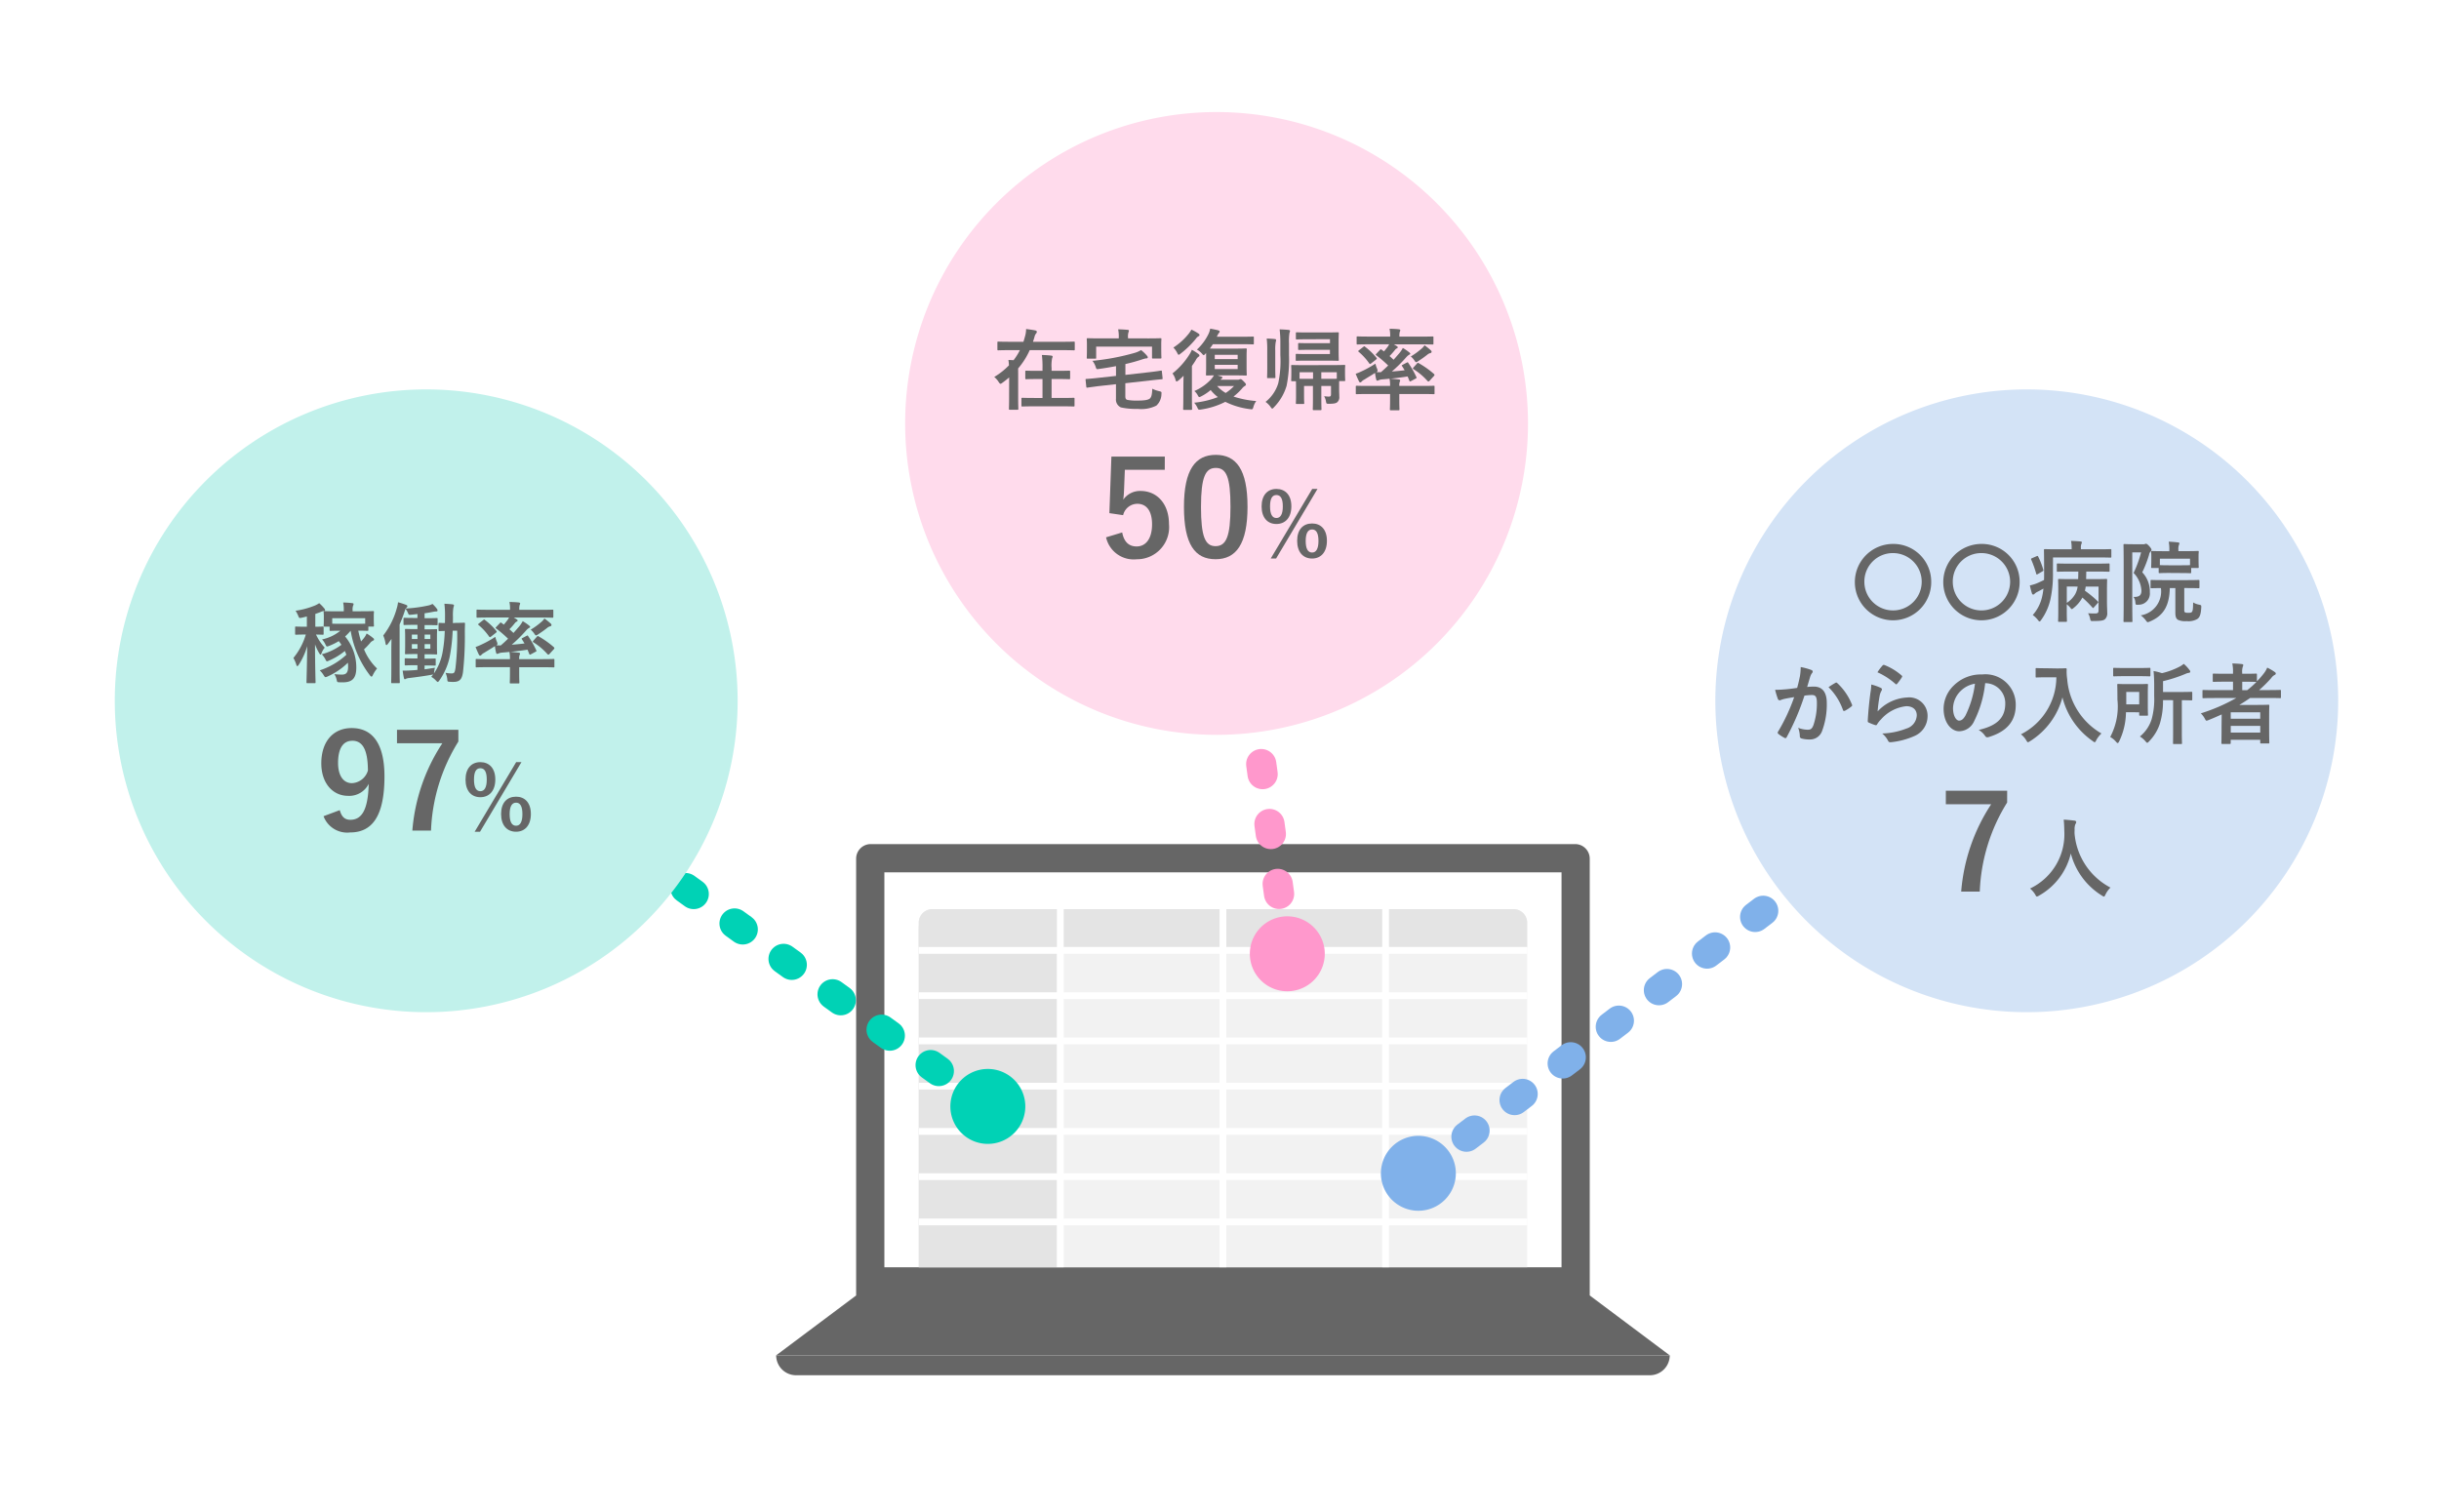 <svg xmlns="http://www.w3.org/2000/svg" xmlns:xlink="http://www.w3.org/1999/xlink" width="242" height="150" viewBox="0 0 242 150">
  <defs>
    <clipPath id="clip-path">
      <rect id="長方形_3926" data-name="長方形 3926" width="242" height="150" transform="translate(-0.357)" fill="none"/>
    </clipPath>
  </defs>
  <g id="グループ_2332" data-name="グループ 2332" transform="translate(0.357)">
    <rect id="長方形_3915" data-name="長方形 3915" width="242" height="150" transform="translate(-0.357)" fill="#fff"/>
    <g id="グループ_2331" data-name="グループ 2331" transform="translate(0)">
      <g id="グループ_2330" data-name="グループ 2330" clip-path="url(#clip-path)">
        <path id="パス_5573" data-name="パス 5573" d="M198.659,169.373H125.87V126.025a1.445,1.445,0,0,1,1.446-1.445h69.9a1.445,1.445,0,0,1,1.446,1.445Z" transform="translate(-41.278 -40.818)" fill="#fff"/>
        <path id="パス_5574" data-name="パス 5574" d="M195.858,166.574H128.669V127.38h67.189Zm1.355-41.994h-69.9a1.445,1.445,0,0,0-1.445,1.446v43.347h72.788V126.026a1.445,1.445,0,0,0-1.445-1.446" transform="translate(-41.278 -40.818)" fill="#666"/>
        <path id="パス_5575" data-name="パス 5575" d="M194.791,191.2H122l-7.936,5.941h88.662Z" transform="translate(-37.411 -62.647)" fill="#666"/>
        <path id="パス_5576" data-name="パス 5576" d="M200.754,202.011H116.039a1.973,1.973,0,0,1-1.973-1.973h88.662a1.973,1.973,0,0,1-1.973,1.973" transform="translate(-37.411 -65.542)" fill="#666"/>
        <path id="パス_5577" data-name="パス 5577" d="M195.475,135.553v34.166H135.1V135.553a1.374,1.374,0,0,1,1.374-1.374H194.1a1.374,1.374,0,0,1,1.374,1.374" transform="translate(-44.304 -43.964)" fill="#f2f2f2"/>
        <path id="パス_5578" data-name="パス 5578" d="M194.131,134.179H136.45a1.345,1.345,0,0,0-1.345,1.345v2.415h60.37v-2.415a1.344,1.344,0,0,0-1.345-1.345" transform="translate(-44.304 -43.964)" fill="#e4e4e4"/>
        <path id="パス_5579" data-name="パス 5579" d="M146.847,134.179h-9.771a1.97,1.97,0,0,0-1.971,1.971v33.569h13.713V136.15a1.97,1.97,0,0,0-1.971-1.971" transform="translate(-44.304 -43.964)" fill="#e4e4e4"/>
        <rect id="長方形_3916" data-name="長方形 3916" width="0.672" height="35.54" transform="translate(104.513 90.215)" fill="#fff"/>
        <rect id="長方形_3917" data-name="長方形 3917" width="60.37" height="0.672" transform="translate(90.801 93.975)" fill="#fff"/>
        <rect id="長方形_3918" data-name="長方形 3918" width="60.37" height="0.672" transform="translate(90.801 98.466)" fill="#fff"/>
        <rect id="長方形_3919" data-name="長方形 3919" width="60.37" height="0.672" transform="translate(90.801 102.957)" fill="#fff"/>
        <rect id="長方形_3920" data-name="長方形 3920" width="60.37" height="0.672" transform="translate(90.801 107.447)" fill="#fff"/>
        <rect id="長方形_3921" data-name="長方形 3921" width="60.37" height="0.672" transform="translate(90.801 111.938)" fill="#fff"/>
        <rect id="長方形_3922" data-name="長方形 3922" width="60.37" height="0.672" transform="translate(90.801 116.429)" fill="#fff"/>
        <rect id="長方形_3923" data-name="長方形 3923" width="60.37" height="0.672" transform="translate(90.801 120.92)" fill="#fff"/>
        <rect id="長方形_3924" data-name="長方形 3924" width="0.672" height="35.54" transform="translate(120.65 90.215)" fill="#fff"/>
        <rect id="長方形_3925" data-name="長方形 3925" width="0.672" height="35.54" transform="translate(136.786 90.215)" fill="#fff"/>
        <path id="パス_5580" data-name="パス 5580" d="M139.773,161.485a3.718,3.718,0,1,1,3.718,3.718,3.718,3.718,0,0,1-3.718-3.718" transform="translate(-45.834 -51.692)" fill="#00d2b5"/>
        <path id="パス_5581" data-name="パス 5581" d="M183.965,138.959a3.718,3.718,0,1,1,3.718,3.718,3.718,3.718,0,0,1-3.718-3.718" transform="translate(-60.313 -44.311)" fill="#ff98cc"/>
        <path id="パス_5582" data-name="パス 5582" d="M203.308,171.355a3.718,3.718,0,1,1,3.718,3.718,3.718,3.718,0,0,1-3.718-3.718" transform="translate(-66.651 -54.926)" fill="#80b1ea"/>
        <line id="線_664" data-name="線 664" x1="7.106" y1="51.752" transform="translate(120.263 42.896)" fill="none" stroke="#ff98cc" stroke-linecap="round" stroke-linejoin="round" stroke-width="3" stroke-dasharray="1 5"/>
        <line id="線_665" data-name="線 665" y1="46.601" x2="61.213" transform="translate(140.375 69.828)" fill="none" stroke="#80b1ea" stroke-linecap="round" stroke-linejoin="round" stroke-width="3" stroke-dasharray="1 5"/>
        <line id="線_666" data-name="線 666" x1="55.727" y1="40.251" transform="translate(41.93 69.542)" fill="none" stroke="#00d2b5" stroke-linecap="round" stroke-linejoin="round" stroke-width="3" stroke-dasharray="1 5"/>
        <path id="パス_5583" data-name="パス 5583" d="M252.661,88.374a30.9,30.9,0,1,1,30.9,30.9,30.9,30.9,0,0,1-30.9-30.9" transform="translate(-82.821 -18.832)" fill="#d3e3f6"/>
        <path id="パス_5584" data-name="パス 5584" d="M280.829,84.03a3.789,3.789,0,1,1-3.785-3.75,3.751,3.751,0,0,1,3.785,3.75m-6.634,0a2.845,2.845,0,1,0,2.849-2.841,2.821,2.821,0,0,0-2.849,2.841" transform="translate(-89.568 -26.304)" fill="#666"/>
        <path id="パス_5585" data-name="パス 5585" d="M293.876,84.03a3.789,3.789,0,1,1-3.785-3.75,3.751,3.751,0,0,1,3.785,3.75m-6.634,0a2.845,2.845,0,1,0,2.849-2.841,2.821,2.821,0,0,0-2.849,2.841" transform="translate(-93.842 -26.304)" fill="#666"/>
        <path id="パス_5586" data-name="パス 5586" d="M301.368,82.924a11.811,11.811,0,0,1-.253,2.727,5.606,5.606,0,0,1-.91,2.02c-.069.1-.113.157-.157.157s-.1-.043-.175-.148a2.384,2.384,0,0,0-.508-.49,4.05,4.05,0,0,0,.945-1.9,5.78,5.78,0,0,0,.114-.725c-.21.122-.411.235-.612.331a1.05,1.05,0,0,0-.271.192.2.2,0,0,1-.14.071c-.044,0-.087-.035-.114-.106-.07-.219-.149-.515-.21-.8a4.228,4.228,0,0,0,.673-.2c.262-.114.516-.227.734-.341.009-.245.009-.507.009-.787,0-1.477-.017-2.124-.017-2.176,0-.087.009-.1.1-.1.052,0,.358.017,1.206.017h1.442v-.13a3.405,3.405,0,0,0-.061-.7c.323.008.621.026.935.052.088.009.141.044.141.079a.37.37,0,0,1-.052.175.942.942,0,0,0-.044.385v.14h1.731c.857,0,1.137-.017,1.189-.017.088,0,.1.008.1.1v.638c0,.1-.008.106-.1.106-.052,0-.331-.018-1.189-.018h-4.5Zm-1.634-1.565c.1-.044.122-.052.165.026a7.534,7.534,0,0,1,.508,1.3c.026.088.026.114-.087.175l-.446.262c-.122.071-.14.061-.166-.034a10.865,10.865,0,0,0-.489-1.382c-.035-.07-.044-.1.052-.149Zm5.708,5.061c-.087.1-.1.1-.166.017a10.525,10.525,0,0,0-.988-.98,3.328,3.328,0,0,1-.857,1.023c-.1.079-.14.122-.184.122s-.1-.061-.184-.175a2.951,2.951,0,0,0-.323-.306v.691c0,.62.017.908.017.953,0,.087-.009.1-.087.1h-.69c-.1,0-.1-.009-.1-.1,0-.044.017-.315.017-.953V84.689c0-.638-.017-.926-.017-.979,0-.1.009-.1.1-.1.052,0,.35.018,1.171.018h.717c.009-.253.017-.5.017-.752h-.857c-.839,0-1.136.018-1.189.018-.079,0-.087-.009-.087-.1v-.621c0-.087.009-.1.087-.1.052,0,.35.017,1.189.017H305.7c.839,0,1.137-.017,1.189-.017.088,0,.1.008.1.1v.621c0,.087-.008.1-.1.1-.052,0-.35-.018-1.189-.018h-1.023c-.009.253-.009.5-.017.752h.813c.822,0,1.119-.018,1.172-.018.087,0,.1.009.1.1,0,.053-.017.385-.017,1.05v1.057c0,.481.026.857.026,1.128a.8.8,0,0,1-.21.647c-.148.14-.393.192-1.171.192-.262.009-.262.009-.323-.263a1.514,1.514,0,0,0-.2-.507,7.225,7.225,0,0,0,.743.018c.2,0,.3-.061.3-.3V84.366H304.62a3.273,3.273,0,0,1-.079.411,9.843,9.843,0,0,1,1.276,1.058c.071.069.071.087-.009.174Zm-2.7-2.055v1.617a2.513,2.513,0,0,0,.848-.892,2.136,2.136,0,0,0,.227-.725Z" transform="translate(-98.03 -26.159)" fill="#666"/>
        <path id="パス_5587" data-name="パス 5587" d="M314.847,80.208a.4.4,0,0,0,.175-.026.226.226,0,0,1,.114-.026c.061,0,.131.035.332.253.184.209.21.3.21.349a.228.228,0,0,1-.079.158.58.58,0,0,0-.166.341,11.135,11.135,0,0,1-.673,1.731,2.751,2.751,0,0,1,.752,1.993,1.108,1.108,0,0,1-1.136,1.224c-.271.017-.271.017-.3-.253a1.012,1.012,0,0,0-.184-.524c.551.026.787-.158.787-.612a2.738,2.738,0,0,0-.778-1.766,10.864,10.864,0,0,0,.743-2.037h-.874V85.96c0,1.2.017,1.826.017,1.879,0,.079-.009.087-.1.087H313c-.087,0-.1-.008-.1-.087,0-.053.017-.656.017-1.871V82.184c0-1.232-.017-1.836-.017-1.9,0-.087.009-.1.1-.1.061,0,.27.017.7.017Zm2.648,4.345c-.044,1.687-.568,2.727-1.975,3.313a.7.7,0,0,1-.21.07c-.061,0-.1-.044-.192-.175a2.3,2.3,0,0,0-.507-.5,2.4,2.4,0,0,0,2-2.71c-.638.009-.883.017-.927.017-.087,0-.1-.008-.1-.1v-.621c0-.1.009-.1.1-.1.052,0,.332.017,1.163.017h2.325c.822,0,1.11-.017,1.163-.017.087,0,.1.008.1.1v.621c0,.087-.009.1-.1.1-.052,0-.341-.017-1.163-.017h-.244v2.115c0,.184,0,.237.069.289.052.044.157.052.341.052.236,0,.3-.026.358-.1.087-.123.1-.306.114-.926a1.876,1.876,0,0,0,.586.219c.227.044.227.061.218.288-.044.725-.157.979-.411,1.145a1.755,1.755,0,0,1-1.04.2,1.731,1.731,0,0,1-.865-.131c-.166-.114-.253-.28-.253-.717v-2.43Zm-.07-1.5c-.664,0-.883.018-.935.018-.087,0-.1-.009-.1-.1V82.56h-.647c-.1,0-.1-.009-.1-.1,0-.061.017-.166.017-.821V81.4c0-.253-.017-.377-.017-.438,0-.078.009-.087.1-.087.052,0,.35.018,1.171.018h.533V80.8a3.959,3.959,0,0,0-.061-.849c.323.009.621.036.918.071.088.008.14.043.14.079a.337.337,0,0,1-.044.166,1.271,1.271,0,0,0-.052.515v.106h.744c.821,0,1.119-.018,1.171-.018.1,0,.1.009.1.087,0,.052-.017.184-.017.377v.306c0,.655.017.76.017.821,0,.087-.009.1-.1.1h-.647v.419c0,.088-.009.1-.1.1-.052,0-.271-.018-.926-.018Zm-.918-.777c.07,0,.3.017.918.017H318.6c.586,0,.822-.008.9-.017v-.638h-2.989Z" transform="translate(-102.561 -26.197)" fill="#666"/>
        <path id="パス_5588" data-name="パス 5588" d="M263.939,99.42a6.036,6.036,0,0,0,.087-.97,6.305,6.305,0,0,1,1.048.288.177.177,0,0,1,.079.306,1.1,1.1,0,0,0-.175.331c-.114.359-.2.682-.315,1.05a6.772,6.772,0,0,1,.682-.034c.821,0,1.267.559,1.267,1.617a7.488,7.488,0,0,1-.473,2.805,1.251,1.251,0,0,1-1.18.822,2.884,2.884,0,0,1-.865-.1.227.227,0,0,1-.157-.245,2.5,2.5,0,0,0-.166-.813,2.617,2.617,0,0,0,.961.192c.288,0,.42-.1.559-.463a6.743,6.743,0,0,0,.34-2.168c0-.622-.113-.813-.5-.813a5.792,5.792,0,0,0-.735.061,24.075,24.075,0,0,1-1.756,4.109.144.144,0,0,1-.228.079,3.951,3.951,0,0,1-.6-.385.176.176,0,0,1-.071-.131.159.159,0,0,1,.036-.095,18.456,18.456,0,0,0,1.6-3.427c-.341.052-.621.1-.857.149a2.518,2.518,0,0,0-.481.14.192.192,0,0,1-.28-.114,8.026,8.026,0,0,1-.272-.9c.385,0,.77-.026,1.154-.061.367-.035.691-.079,1.031-.131.14-.5.2-.8.263-1.1m3.557.585c.061-.034.1-.017.166.043a5.86,5.86,0,0,1,1.451,2.125.125.125,0,0,1-.034.174,3.56,3.56,0,0,1-.656.437c-.087.044-.175.036-.2-.069a5.92,5.92,0,0,0-1.433-2.264,7.254,7.254,0,0,1,.708-.446" transform="translate(-85.714 -32.257)" fill="#666"/>
        <path id="パス_5589" data-name="パス 5589" d="M276.426,100.4c.1.044.14.1.14.166a.256.256,0,0,1-.044.13,1.643,1.643,0,0,0-.175.464,14.591,14.591,0,0,0-.21,1.591,4.262,4.262,0,0,1,2.919-1.382,1.821,1.821,0,0,1,2.037,1.871,2.142,2.142,0,0,1-1.32,1.958,7.578,7.578,0,0,1-2.238.6c-.192.026-.271.017-.35-.114a2.236,2.236,0,0,0-.594-.743,7.252,7.252,0,0,0,2.4-.489,1.432,1.432,0,0,0,1.031-1.32c0-.472-.3-.9-1.049-.9a3.891,3.891,0,0,0-2.517,1.329,2.391,2.391,0,0,0-.376.481c-.052.087-.087.087-.2.061a6.086,6.086,0,0,1-.6-.236c-.087-.036-.122-.052-.122-.175.052-1.014.166-2.046.271-2.823a5.45,5.45,0,0,0,.079-.787,4.963,4.963,0,0,1,.909.315m.219-2.211a.146.146,0,0,1,.166-.044,5.745,5.745,0,0,1,1.713,1.039c.044.036.061.061.061.1a.237.237,0,0,1-.044.1,5.586,5.586,0,0,1-.446.612c-.035.044-.07.071-.1.071s-.061-.017-.1-.061a6.946,6.946,0,0,0-1.766-1.136,4.829,4.829,0,0,1,.516-.682" transform="translate(-90.195 -32.154)" fill="#666"/>
        <path id="パス_5590" data-name="パス 5590" d="M290.473,100.406a10.915,10.915,0,0,1-1.093,3.768,1.659,1.659,0,0,1-1.485,1.005c-.769,0-1.547-.822-1.547-2.246a3.225,3.225,0,0,1,.987-2.273,3.825,3.825,0,0,1,2.841-1.119,3.006,3.006,0,0,1,3.33,3.034c0,1.626-.918,2.648-2.693,3.182-.183.052-.262.017-.375-.157a1.853,1.853,0,0,0-.612-.551c1.477-.35,2.64-.961,2.64-2.613a1.986,1.986,0,0,0-1.958-2.028Zm-2.508.849a2.518,2.518,0,0,0-.682,1.617c0,.8.324,1.25.594,1.25.228,0,.42-.114.656-.533a9.985,9.985,0,0,0,.927-3.13,2.631,2.631,0,0,0-1.495.8" transform="translate(-93.859 -32.614)" fill="#666"/>
        <path id="パス_5591" data-name="パス 5591" d="M301.31,98.649c.63,0,.822-.017.874-.017.079,0,.114.017.114.1a4.875,4.875,0,0,0,.052.97,6.846,6.846,0,0,0,3.4,5.4,2.566,2.566,0,0,0-.515.665c-.071.14-.1.2-.157.2s-.106-.044-.2-.114a7.511,7.511,0,0,1-3-4.336,7.359,7.359,0,0,1-3.217,4.353c-.106.061-.158.1-.2.1-.061,0-.1-.069-.184-.209a2.1,2.1,0,0,0-.516-.578,6.375,6.375,0,0,0,3.514-5.655h-1.084c-.629,0-.822.018-.874.018-.1,0-.1-.009-.1-.1v-.734c0-.087.009-.1.1-.1.052,0,.245.017.874.017Z" transform="translate(-97.598 -32.317)" fill="#666"/>
        <path id="パス_5592" data-name="パス 5592" d="M312.5,102.781a6.821,6.821,0,0,1-.673,2.884c-.062.114-.1.175-.149.175s-.1-.052-.174-.14a2.082,2.082,0,0,0-.568-.463,6.446,6.446,0,0,0,.716-3.706c0-.953-.017-1.407-.017-1.46,0-.087.009-.1.1-.1.061,0,.253.018.883.018h1.093c.621,0,.83-.018.874-.018.087,0,.1.009.1.1,0,.052-.017.288-.017.813v1.337c0,.533.017.743.017.8,0,.1-.008.1-.1.1h-.673c-.087,0-.1-.009-.1-.1v-.236Zm1.311-4.388c.725,0,.961-.017,1.014-.017.087,0,.1.008.1.1v.638c0,.1-.009.106-.1.106-.052,0-.289-.018-1.014-.018h-1.468c-.717,0-.961.018-1.014.018-.087,0-.1-.009-.1-.106v-.638c0-.087.009-.1.1-.1.052,0,.3.017,1.014.017ZM312.529,102h1.285V100.77h-1.285Zm3.645-.42a7.725,7.725,0,0,1-.306,2.316,4.465,4.465,0,0,1-1.076,1.774c-.087.1-.13.14-.183.14s-.087-.044-.175-.149a2.355,2.355,0,0,0-.551-.472,3.6,3.6,0,0,0,1.171-1.739,7.416,7.416,0,0,0,.245-2.264v-1.066c0-.524-.017-.953-.062-1.425a4.621,4.621,0,0,1,.831.209,7.451,7.451,0,0,0,1.7-.62,2.075,2.075,0,0,0,.463-.306,3.591,3.591,0,0,1,.577.62.238.238,0,0,1,.07.175c0,.052-.061.088-.14.1a1.122,1.122,0,0,0-.332.1,14.078,14.078,0,0,1-2.229.725v1.075h1.6c.857,0,1.145-.018,1.2-.018.087,0,.1.009.1.1v.647c0,.087-.009.1-.1.1-.052,0-.3-.008-.935-.017v3.173c0,.7.017,1.04.017,1.093,0,.079-.009.087-.087.087h-.717c-.079,0-.087-.009-.087-.087,0-.061.009-.393.009-1.093v-3.173Z" transform="translate(-101.916 -32.104)" fill="#666"/>
        <path id="パス_5593" data-name="パス 5593" d="M326.375,102.985c-.428.192-.856.385-1.3.559a.742.742,0,0,1-.192.062c-.071,0-.106-.062-.192-.219a2.086,2.086,0,0,0-.385-.507,18.035,18.035,0,0,0,3.514-1.522h-2.168c-.769,0-1.031.017-1.083.017-.088,0-.1-.008-.1-.1v-.629c0-.079.009-.087.1-.087.052,0,.315.017,1.083.017H327.5v-.839h-.8c-.787,0-1.058.017-1.111.017-.087,0-.1-.009-.1-.1v-.621c0-.087.008-.1.1-.1.052,0,.324.017,1.111.017h.8v-.122a4.134,4.134,0,0,0-.07-.9c.332.009.647.026.944.061.087.009.14.035.14.087a.43.43,0,0,1-.044.175,1.566,1.566,0,0,0-.061.6v.1h.262c.787,0,1.05-.017,1.1-.017.1,0,.1.009.1.1v.664a8.079,8.079,0,0,0,.629-.708,2.516,2.516,0,0,0,.393-.647,4.919,4.919,0,0,1,.752.437.19.19,0,0,1,.1.157.151.151,0,0,1-.1.122.975.975,0,0,0-.358.323,12.794,12.794,0,0,1-1.2,1.189h.988c.769,0,1.04-.017,1.093-.017.079,0,.087.009.087.087v.629c0,.088-.009.1-.087.1-.052,0-.323-.017-1.093-.017h-1.879c-.35.245-.7.472-1.066.69h1.7c.743,0,1.119-.017,1.171-.017.1,0,.1.009.1.1,0,.052-.017.315-.017,1.18v.875c0,1.294.017,1.547.017,1.6,0,.079-.009.087-.1.087H330.3c-.087,0-.1-.009-.1-.087v-.28h-2.929v.314c0,.087-.008.1-.1.1h-.725c-.087,0-.1-.009-.1-.1,0-.044.017-.34.017-1.643Zm.9.429H330.2v-.638h-2.928Zm2.929.707h-2.928v.664H330.2Zm-.428-4.362c-.052,0-.315-.017-1.1-.017h-.262v.839h.489a8.42,8.42,0,0,0,.926-.822Z" transform="translate(-106.295 -32.091)" fill="#666"/>
        <path id="パス_5594" data-name="パス 5594" d="M292.759,117.875a17.948,17.948,0,0,0-2.715,8.837H288.2a18.4,18.4,0,0,1,2.977-8.667h-4.5v-1.337h6.085Z" transform="translate(-93.966 -38.239)" fill="#666"/>
        <path id="パス_5595" data-name="パス 5595" d="M306.591,128.394c-.07.149-.1.21-.157.21-.044,0-.1-.035-.2-.1a6.962,6.962,0,0,1-3.085-4.178,6.519,6.519,0,0,1-3.164,4.187.569.569,0,0,1-.2.087c-.061,0-.1-.061-.175-.21a2.387,2.387,0,0,0-.507-.586,5.951,5.951,0,0,0,3.4-5.7c-.009-.385-.017-.752-.061-1.136.341.017.76.061,1.075.1.114.018.166.071.166.14a.381.381,0,0,1-.087.219,1.427,1.427,0,0,0-.07.577c-.009.1-.009.21-.009.315a6.7,6.7,0,0,0,3.566,5.393,2.376,2.376,0,0,0-.49.682" transform="translate(-98.037 -39.634)" fill="#666"/>
        <path id="パス_5596" data-name="パス 5596" d="M133.1,47.44a30.9,30.9,0,1,1,30.9,30.9,30.9,30.9,0,0,1-30.9-30.9" transform="translate(-43.647 -5.42)" fill="#ffdbec"/>
        <path id="パス_5597" data-name="パス 5597" d="M147.728,53.366c-.2.175-.419.35-.639.507-.1.079-.165.123-.218.123s-.1-.052-.184-.175a1.932,1.932,0,0,0-.438-.5,7.21,7.21,0,0,0,1.46-1.154c-.009-.175-.026-.332-.052-.534.175.009.342.009.507.026a5.76,5.76,0,0,0,.629-1h-1.023c-.787,0-1.057.017-1.109.017-.087,0-.1-.008-.1-.1v-.664c0-.087.009-.1.1-.1.052,0,.323.017,1.109.017h1.374c.061-.183.113-.367.165-.559a2.592,2.592,0,0,0,.1-.707c.368.043.647.087.918.14.1.026.149.079.149.14a.264.264,0,0,1-.079.166.817.817,0,0,0-.156.341c-.044.166-.1.323-.15.48h2.947c.787,0,1.048-.017,1.1-.017.088,0,.1.009.1.1v.664c0,.087-.007.1-.1.1-.052,0-.314-.017-1.1-.017h-3.27a7.461,7.461,0,0,1-1.145,1.809c-.009.132,0,.28,0,.473v2.386c0,.735.017,1.1.017,1.146,0,.087-.008.1-.1.1h-.734c-.087,0-.1-.009-.1-.1,0-.053.017-.411.017-1.146Zm2.509,2.868c-.848,0-1.137.017-1.19.017-.086,0-.1-.009-.1-.1v-.664c0-.087.009-.1.1-.1.053,0,.342.017,1.19.017h.8v-1.88h-.489c-.8,0-1.066.018-1.119.018-.087,0-.1-.009-.1-.1v-.647c0-.087.009-.1.1-.1.052,0,.323.017,1.119.017h.489v-.254a9.4,9.4,0,0,0-.061-1.32c.332.009.63.026.927.062.087.009.139.052.139.087a.483.483,0,0,1-.052.183,3.67,3.67,0,0,0-.051.971v.271h.62c.8,0,1.066-.017,1.119-.017.088,0,.1.008.1.1v.647c0,.087-.008.1-.1.1-.052,0-.323-.018-1.119-.018h-.62v1.88h1c.839,0,1.128-.017,1.189-.017.077,0,.087.009.087.1v.664c0,.087-.009.1-.087.1-.062,0-.35-.017-1.189-.017Z" transform="translate(-47.956 -15.913)" fill="#666"/>
        <path id="パス_5598" data-name="パス 5598" d="M166.1,52.854c.752-.087,1.006-.14,1.1-.149s.1,0,.1.087l.07.656c.009.087,0,.106-.087.114s-.377.026-1.128.114l-2.482.28v1.267c0,.253.051.358.244.393a4.826,4.826,0,0,0,.935.062c.717,0,1.093-.062,1.259-.21.139-.131.218-.367.235-.97a2.92,2.92,0,0,0,.691.245c.236.061.236.061.219.3a1.577,1.577,0,0,1-.507,1.136,3.355,3.355,0,0,1-1.845.323,6.914,6.914,0,0,1-1.669-.148.848.848,0,0,1-.49-.857V54.051l-1.74.192c-.751.1-.978.131-1.093.149-.087.008-.1,0-.113-.1l-.069-.664c-.009-.087,0-.1.1-.1.113-.009.35-.017,1.1-.1l1.819-.2v-.97c-.533.1-1.1.2-1.7.28-.237.035-.237.035-.323-.219a1.866,1.866,0,0,0-.315-.586,23.327,23.327,0,0,0,4.179-.787,2.568,2.568,0,0,0,.645-.28,3.552,3.552,0,0,1,.578.551.242.242,0,0,1,.087.175c0,.052-.044.1-.149.1s-.218.044-.349.079a17.653,17.653,0,0,1-1.722.481v1.075Zm-.1-3.348c.8,0,1.093-.017,1.154-.017.087,0,.1.009.1.087,0,.052-.017.21-.017.463v.385c0,.787.017.926.017.979,0,.087-.009.1-.1.1h-.726c-.1,0-.106-.009-.106-.1V50.319h-5.542v1.1c0,.1-.007.1-.1.1h-.734c-.088,0-.1-.009-.1-.1,0-.052.017-.184.017-.979v-.315c0-.332-.017-.489-.017-.551,0-.079.008-.087.1-.087.062,0,.349.017,1.154.017h1.922v-.07a3.556,3.556,0,0,0-.062-.83c.325.009.631.026.937.052.087,0,.13.035.13.087a.612.612,0,0,1-.043.166,1.439,1.439,0,0,0-.044.524v.07Z" transform="translate(-52.374 -15.926)" fill="#666"/>
        <path id="パス_5599" data-name="パス 5599" d="M173.634,54.105c0-.263.009-.612.017-.927-.157.158-.323.315-.49.455-.1.069-.155.114-.2.114s-.079-.052-.113-.184a1.667,1.667,0,0,0-.3-.612,7.455,7.455,0,0,0,1.688-1.887,2.613,2.613,0,0,0,.236-.464,5.57,5.57,0,0,1,.629.4c.079.061.122.1.122.175s-.026.079-.1.122a.9.9,0,0,0-.244.3c-.114.2-.253.4-.4.612V55.39c0,.7.017,1.031.017,1.075,0,.087-.009.1-.1.1h-.7c-.079,0-.087-.008-.087-.1,0-.044.017-.377.017-1.075Zm1.478-5.123c.079.052.122.1.122.157a.129.129,0,0,1-.087.114.708.708,0,0,0-.262.237,8.884,8.884,0,0,1-1.521,1.486c-.1.078-.157.122-.2.122s-.087-.069-.155-.209a2.1,2.1,0,0,0-.368-.508A6.389,6.389,0,0,0,174.168,49a3.006,3.006,0,0,0,.263-.4,4.47,4.47,0,0,1,.682.384m.725,1.994c-.1.1-.139.157-.184.157s-.1-.052-.192-.166a1.7,1.7,0,0,0-.489-.384,5.251,5.251,0,0,0,1.119-1.487,1.984,1.984,0,0,0,.2-.594c.245.044.6.114.8.166.079.035.141.061.141.123s-.026.1-.088.157a1.777,1.777,0,0,0-.192.358h2.5c.77,0,1.032-.017,1.085-.017.079,0,.087.009.087.1v.576c0,.088-.008.1-.087.1-.052,0-.315-.018-1.085-.018h-2.893c-.088.14-.192.28-.3.429.166.009.411.009.795.009h1.7c.75,0,1-.018,1.066-.018.087,0,.1.009.1.1,0,.053-.017.253-.017.726v1.031c0,.489.017.681.017.734,0,.087-.009.1-.1.1-.062,0-.315-.017-1.066-.017h-1.741c.131.043.263.079.411.131.053.017.079.044.079.087s-.036.079-.088.114a.437.437,0,0,0-.106.1H179a.444.444,0,0,0,.2-.035.317.317,0,0,1,.106-.026c.06,0,.13.036.313.227.157.158.22.237.22.3,0,.079-.044.114-.115.157a.95.95,0,0,0-.27.244,5.674,5.674,0,0,1-.848.8,9.51,9.51,0,0,0,2.255.446,1.779,1.779,0,0,0-.272.559c-.061.2-.078.262-.191.262-.036,0-.089-.009-.158-.017a7.6,7.6,0,0,1-2.447-.725,7.765,7.765,0,0,1-2.4.76.774.774,0,0,1-.182.017c-.1,0-.124-.052-.2-.227a2.086,2.086,0,0,0-.306-.463,8.837,8.837,0,0,0,2.351-.559,3.922,3.922,0,0,1-.717-.7,4.577,4.577,0,0,1-.909.612.641.641,0,0,1-.21.087c-.061,0-.106-.061-.174-.2a1.418,1.418,0,0,0-.324-.4,4.946,4.946,0,0,0,1.626-1.128,1.939,1.939,0,0,0,.315-.428c-.463.008-.647.017-.691.017-.087,0-.1-.009-.1-.1,0-.061.017-.245.017-.734V51.291c0-.158,0-.28-.009-.376Zm.908.55h2.273V51.1h-2.273Zm2.273.569h-2.273v.42h2.273Zm-2.036,2.1a3.464,3.464,0,0,0,.848.69,4.74,4.74,0,0,0,.83-.69Z" transform="translate(-56.573 -15.892)" fill="#666"/>
        <path id="パス_5600" data-name="パス 5600" d="M188.613,51.167a13.251,13.251,0,0,1-.236,3.033,5.1,5.1,0,0,1-1.242,2.124c-.087.1-.139.149-.184.149s-.087-.052-.165-.166a2.069,2.069,0,0,0-.5-.5,3.757,3.757,0,0,0,1.259-1.844,10.6,10.6,0,0,0,.21-2.8V50a10.792,10.792,0,0,0-.071-1.389c.324.009.6.026.892.052.079.009.141.052.141.087a1.1,1.1,0,0,1-.061.227A5.651,5.651,0,0,0,188.613,50Zm-2.159-.446a9.047,9.047,0,0,0-.053-1.2c.289.009.577.026.822.052.07.009.113.052.113.106a1.082,1.082,0,0,1-.043.2,4.467,4.467,0,0,0-.044.831v1.669c0,.629.017.918.017.97,0,.087-.009.1-.088.1h-.639c-.1,0-.1-.009-.1-.1,0-.052.017-.341.017-.97Zm6.434,1.434c.848,0,1.154-.017,1.214-.017.079,0,.087.009.087.087,0,.052-.018.184-.018.358v.262c0,.638.018.743.018.8,0,.087-.009.1-.087.1h-.507c-.009.1-.009.28-.009.524v.21c0,.367.017.577.017.8a.653.653,0,0,1-.2.559c-.132.114-.359.157-.813.157-.263,0-.263,0-.307-.227a1.6,1.6,0,0,0-.184-.524c.192.018.314.035.455.035.184.009.227-.07.227-.253v-.8h-.961v1.3c0,.647.016.953.016,1,0,.087-.009.1-.1.1h-.664c-.088,0-.1-.009-.1-.1,0-.053.016-.35.016-1v-1.3h-.882v1.049c0,.411.017.586.017.638,0,.1-.007.1-.1.1h-.629c-.1,0-.1-.009-.1-.1,0-.052.017-.227.017-.7v-.883c0-.28-.009-.463-.009-.577h-.375c-.087,0-.1-.009-.1-.1,0-.052.017-.157.017-.8v-.21c0-.227-.017-.35-.017-.411,0-.079.009-.087.1-.087.052,0,.358.017,1.206.017Zm-2.4-2.561c-.777,0-1.039.017-1.093.017-.087,0-.1-.009-.1-.087V49c0-.087.008-.1.1-.1.053,0,.315.018,1.093.018h1.714c.813,0,1.2-.018,1.251-.018.1,0,.1.009.1.1,0,.052-.017.3-.017.813v.97c0,.559.017.8.017.848,0,.1-.009.1-.1.1-.052,0-.438-.017-1.251-.017h-1.879c-.674,0-.892.017-.944.017-.088,0-.1-.009-.1-.1v-.49c0-.087.008-.1.1-.1.052,0,.27.017.944.017h2.351v-.42H190.8c-.84,0-1.128.017-1.181.017-.087,0-.1-.009-.1-.1v-.489c0-.087.009-.1.1-.1.052,0,.341.017,1.181.017h1.879v-.4Zm-.83,3.916c.175.009.437.009.847.009H191v-.656h-1.337Zm2.16-.647v.656h.585c.508,0,.8,0,.952-.009v-.647Z" transform="translate(-61.074 -15.926)" fill="#666"/>
        <path id="パス_5601" data-name="パス 5601" d="M200.9,50.062c-.795,0-1.058.017-1.119.017-.087,0-.1-.009-.1-.1v-.6c0-.1.009-.1.1-.1.061,0,.324.017,1.119.017h2.107a3.163,3.163,0,0,0-.061-.777c.323.009.621.017.935.052.079.009.132.044.132.1a.457.457,0,0,1-.053.157,1.637,1.637,0,0,0-.034.472h2.166c.8,0,1.059-.017,1.111-.017.1,0,.1.009.1.1v.6c0,.087-.009.1-.1.1-.052,0-.315-.017-1.111-.017h-2.718c.106.061.2.114.289.175s.1.079.1.131c0,.035-.044.07-.1.1a.472.472,0,0,0-.184.157,6.6,6.6,0,0,1-.533.6c.149.122.28.253.4.367.21-.227.4-.455.576-.656a2.6,2.6,0,0,0,.342-.516,5.036,5.036,0,0,1,.638.437c.079.07.1.1.1.14s-.052.079-.114.1a1.3,1.3,0,0,0-.306.271,14.029,14.029,0,0,1-1.407,1.39c.393-.026.813-.07,1.267-.122-.079-.14-.167-.28-.253-.411-.043-.07-.043-.087.07-.14l.411-.219c.088-.044.1-.026.139.044a8.674,8.674,0,0,1,.8,1.4c.036.079.036.1-.069.149l-.471.254c-.1.052-.132.034-.167-.071l-.158-.393c-.629.1-1.179.166-1.712.219.288.017.56.052.84.079.079.008.13.043.13.1a.28.28,0,0,1-.051.149,1.072,1.072,0,0,0-.036.393h2.316c.778,0,1.04-.017,1.093-.017.087,0,.087.009.087.1v.637c0,.087,0,.1-.087.1-.052,0-.315-.017-1.093-.017h-2.316v.586c0,.594.017.874.017.927,0,.087-.007.1-.1.1h-.751c-.088,0-.1-.009-.1-.1,0-.052.018-.332.018-.927v-.586h-2.22c-.778,0-1.04.017-1.093.017-.079,0-.088-.009-.088-.1v-.637c0-.088.009-.1.088-.1.052,0,.315.017,1.093.017h2.22a3.284,3.284,0,0,0-.052-.717c-.262.026-.516.052-.779.071a1.055,1.055,0,0,0-.314.087.327.327,0,0,1-.131.035c-.052,0-.079-.044-.1-.122a4.761,4.761,0,0,1-.114-.647c-.34.227-.682.42-1.066.664a.85.85,0,0,0-.262.192.211.211,0,0,1-.131.087.132.132,0,0,1-.122-.079c-.114-.227-.245-.533-.342-.778a4.584,4.584,0,0,0,.577-.236,10.524,10.524,0,0,0,1.382-.769,2.774,2.774,0,0,0,.157.481.943.943,0,0,1,.061.21c0,.061-.034.087-.122.149.149,0,.289.017.446.009.253-.21.489-.437.725-.664a12.152,12.152,0,0,0-1.171-1.005c-.043-.026-.061-.052-.061-.07s.008-.044.044-.079l.358-.376c.079-.087.1-.1.175-.044l.236.175c.132-.157.262-.315.385-.481a1.832,1.832,0,0,0,.13-.227Zm-.551.253c.088-.071.106-.071.167-.009A6.423,6.423,0,0,1,201.65,51.4c.052.07.052.1-.052.184l-.481.376c-.088.07-.131.07-.175.009a5.91,5.91,0,0,0-1.058-1.162c-.07-.061-.061-.079.026-.149Zm6.7.35a.194.194,0,0,1,.071.157c0,.044-.052.1-.131.114a.75.75,0,0,0-.306.166,10.707,10.707,0,0,1-.875.621c-.1.07-.165.114-.218.114s-.1-.052-.184-.184a1.893,1.893,0,0,0-.35-.385,6.875,6.875,0,0,0,1.031-.744,1.488,1.488,0,0,0,.332-.366,6.953,6.953,0,0,1,.629.507m-1.372,1.3c.062-.079.079-.079.157-.035a8.853,8.853,0,0,1,1.53,1.084c.026.035.043.052.043.079a.144.144,0,0,1-.043.1l-.445.489c-.045.052-.079.07-.114.07s-.052-.017-.1-.061a6.266,6.266,0,0,0-1.382-1.163c-.034-.026-.06-.044-.06-.07s.026-.052.06-.1Z" transform="translate(-65.432 -15.896)" fill="#666"/>
        <path id="パス_5602" data-name="パス 5602" d="M168.575,68.7h-3.961l-.079,2.019c-.013.3-.039.656-.079.944a2.029,2.029,0,0,1,1.718-.865c1.652,0,2.819,1.3,2.819,3.278a3.184,3.184,0,0,1-3.2,3.5,2.8,2.8,0,0,1-3.041-2.176l1.6-.485c.182.971.695,1.39,1.429,1.39.944,0,1.534-.814,1.534-2.2,0-1.3-.537-2.032-1.455-2.032a1.453,1.453,0,0,0-1.416,1.127l-1.364-.2.2-5.611h5.3Z" transform="translate(-53.363 -22.079)" fill="#666"/>
        <path id="パス_5603" data-name="パス 5603" d="M180.553,72.27c0,3.711-1.128,5.218-3.174,5.218s-3.134-1.481-3.134-5.191,1.142-5.166,3.16-5.166,3.147,1.442,3.147,5.139m-4.616.013c0,2.95.407,3.908,1.442,3.908,1.062,0,1.483-.971,1.483-3.908s-.407-3.855-1.456-3.855c-1.023,0-1.468.892-1.468,3.855" transform="translate(-57.129 -21.995)" fill="#666"/>
        <path id="パス_5604" data-name="パス 5604" d="M188.655,73.885c0,1.127-.6,1.757-1.485,1.757s-1.468-.63-1.468-1.749.594-1.731,1.468-1.731,1.485.594,1.485,1.723m-2.115.008c0,.76.209,1.154.629,1.154s.638-.393.638-1.154-.21-1.127-.638-1.127-.629.375-.629,1.127m.6,5.175h-.533l4.117-6.906h.524Zm5.043-1.758c0,1.128-.6,1.758-1.468,1.758-.892,0-1.485-.629-1.485-1.758s.594-1.721,1.485-1.721c.865,0,1.468.594,1.468,1.721m-2.106.009c0,.76.21,1.154.638,1.154.411,0,.629-.393.629-1.154s-.209-1.136-.629-1.136-.638.385-.638,1.136" transform="translate(-60.882 -23.644)" fill="#666"/>
        <path id="パス_5605" data-name="パス 5605" d="M16.463,88.374a30.9,30.9,0,1,1,30.9,30.9,30.9,30.9,0,0,1-30.9-30.9" transform="translate(-5.431 -18.832)" fill="#c1f1eb"/>
        <path id="パス_5606" data-name="パス 5606" d="M44.163,90.306c-.166.044-.332.087-.5.123-.262.052-.262.052-.367-.21a3.168,3.168,0,0,0-.253-.48,8.209,8.209,0,0,0,1.914-.516,2.462,2.462,0,0,0,.429-.236,3.969,3.969,0,0,1,.507.525.268.268,0,0,1,.079.157c0,.071-.061.1-.149.1a1.006,1.006,0,0,0-.28.087c-.166.071-.35.131-.542.2v1.268c.507,0,.682-.018.725-.018.087,0,.1.009.1.1v.612c0,.088-.009.1-.1.1-.044,0-.2-.009-.656-.018a4.968,4.968,0,0,0,.865,1.3,1.739,1.739,0,0,0-.306.533c-.044.1-.07.157-.114.157-.027,0-.07-.043-.122-.13a5.208,5.208,0,0,1-.42-.883c0,2.125.052,3.6.052,3.75,0,.087-.009.1-.1.1h-.7c-.088,0-.1-.009-.1-.1,0-.148.052-1.634.07-3.575a6.971,6.971,0,0,1-.83,1.836c-.061.1-.1.14-.149.14s-.079-.044-.1-.14a3.436,3.436,0,0,0-.288-.665A6.556,6.556,0,0,0,44.058,92.1h-.114c-.612,0-.8.018-.848.018-.087,0-.1-.009-.1-.1v-.612c0-.087.009-.1.1-.1.052,0,.236.018.848.018h.219Zm5.375-.515c.83,0,1.128-.018,1.18-.018.1,0,.1.009.1.1,0,.052-.017.165-.017.323v.262c0,.6.017.7.017.752,0,.1-.009.1-.1.1h-.455v.324c0,.087-.009.1-.1.1-.052,0-.271-.017-.9-.017a9.957,9.957,0,0,0,.28,1.067c.087-.1.184-.21.28-.332a2.035,2.035,0,0,0,.271-.455,4.344,4.344,0,0,1,.612.429c.087.069.122.1.122.166s-.043.087-.1.114a.759.759,0,0,0-.3.245,8.054,8.054,0,0,1-.594.621,5.571,5.571,0,0,0,1.294,1.9,3.052,3.052,0,0,0-.4.611c-.061.132-.1.192-.149.192s-.087-.043-.157-.122a9.893,9.893,0,0,1-1.914-4.432,5.726,5.726,0,0,1-.551.569,4.784,4.784,0,0,1,1.11,3.085c0,1.084-.411,1.468-1.346,1.468-.149,0-.271,0-.376-.009-.175-.008-.175-.008-.236-.288a1.7,1.7,0,0,0-.219-.516c.367.035.568.044.752.044.393,0,.612-.166.612-.779,0-.14-.009-.27-.017-.4a6.932,6.932,0,0,1-2.028,1.372.655.655,0,0,1-.192.061c-.061,0-.1-.053-.184-.184a2.151,2.151,0,0,0-.393-.489,7.154,7.154,0,0,0,2.64-1.547c-.044-.132-.1-.253-.149-.377a6.344,6.344,0,0,1-1.565.953.659.659,0,0,1-.2.071c-.07,0-.1-.061-.166-.2a2.279,2.279,0,0,0-.358-.5,5.684,5.684,0,0,0,1.95-.936c-.079-.122-.167-.244-.263-.367a5.932,5.932,0,0,1-.953.472.776.776,0,0,1-.2.061c-.079,0-.1-.061-.184-.227a1.751,1.751,0,0,0-.323-.472,4.278,4.278,0,0,0,1.818-.865c-.682,0-.926.017-.97.017-.087,0-.1-.008-.1-.1v-.324h-.489c-.1,0-.1-.008-.1-.1,0-.052.017-.149.017-.752v-.21c0-.21-.017-.323-.017-.375,0-.088.009-.1.1-.1.052,0,.35.018,1.18.018h.717v-.106a3.477,3.477,0,0,0-.061-.769c.323.009.586.026.892.062.087.008.14.043.14.087a.407.407,0,0,1-.052.183,1.1,1.1,0,0,0-.044.42v.123Zm-2.858.69v.543c.149.008.411.008.865.008h1.591c.411,0,.656,0,.813-.008v-.543Z" transform="translate(-14.072 -29.133)" fill="#666"/>
        <path id="パス_5607" data-name="パス 5607" d="M63.3,90.935c.578,0,.752-.017.8-.017.087,0,.1.017.1.1-.009.3-.017.551-.017.831A32.39,32.39,0,0,1,64,95.831c-.1.647-.28.961-.953.961a3.436,3.436,0,0,1-.42-.017c-.166-.017-.166-.017-.192-.3a2.063,2.063,0,0,0-.166-.586,3.332,3.332,0,0,0,.594.061c.289,0,.323-.1.394-.55a26.794,26.794,0,0,0,.165-3.689h-.445a17.674,17.674,0,0,1-.271,2.465,6.3,6.3,0,0,1-1.076,2.509c-.061.078-.1.114-.13.114s-.087-.044-.166-.123a1.833,1.833,0,0,0-.481-.384l.192-.245a1.223,1.223,0,0,1-.2.043c-.55.1-1.425.227-2.168.315a.911.911,0,0,0-.332.078.219.219,0,0,1-.122.044c-.036,0-.071-.052-.088-.149-.044-.184-.078-.4-.122-.709.253.009.481,0,.778-.017.21-.009.446-.026.691-.052v-.464h-.271c-.638,0-.839.018-.892.018-.087,0-.1-.009-.1-.1v-.507c0-.087.008-.1.1-.1.052,0,.253.017.892.017h.271v-.436h-.21c-.655,0-.874.017-.927.017-.1,0-.1-.009-.1-.1,0-.061.017-.253.017-.707v-.892c0-.473-.017-.665-.017-.726,0-.079.009-.087.1-.087.052,0,.272.017.927.017h.21v-.42h-.323c-.681,0-.909.017-.961.017-.088,0-.1-.008-.1-.1v-.516c0-.087.009-.1.1-.1.052,0,.28.017.961.017h.323v-.393c-.21.026-.419.052-.638.071s-.227.008-.3-.167a2.145,2.145,0,0,0-.245-.428,1.906,1.906,0,0,0-.078.227,13.278,13.278,0,0,1-.508,1.328V95.5c0,.847.017,1.276.017,1.319,0,.087-.009.1-.1.1h-.656c-.087,0-.1-.009-.1-.1,0-.052.017-.472.017-1.319V93.532c0-.3.009-.656.017-1.005l-.35.48c-.061.079-.114.132-.157.132s-.061-.052-.087-.158a3.247,3.247,0,0,0-.227-.795,7.7,7.7,0,0,0,1.337-2.675,3.39,3.39,0,0,0,.131-.621,7.042,7.042,0,0,1,.787.253c.087.035.14.07.14.132s-.035.1-.1.165a.26.26,0,0,0-.061.07A13.91,13.91,0,0,0,60.6,89.2a1.409,1.409,0,0,0,.376-.148,4.261,4.261,0,0,1,.446.5.254.254,0,0,1,.053.148c0,.07-.044.1-.114.1a1.55,1.55,0,0,0-.263.026c-.3.061-.594.114-.909.157v.489h.245c.681,0,.908-.017.961-.017.079,0,.087.008.087.1v.516c0,.087-.008.1-.087.1-.052,0-.28-.017-.961-.017h-.245v.42h.219c.655,0,.873-.017.926-.017.1,0,.1.008.1.087,0,.053-.017.253-.017.726v.892c0,.455.017.655.017.707,0,.087-.009.1-.1.1-.053,0-.272-.017-.926-.017h-.219v.436h.114c.639,0,.839-.017.892-.017.1,0,.1.008.1.1v.507c0,.088-.009.1-.1.1-.053,0-.253-.018-.892-.018h-.114v.385c.315-.044.665-.1,1.023-.158a3.631,3.631,0,0,0-.07.393l-.026.175a5.43,5.43,0,0,0,.839-2,13.809,13.809,0,0,0,.236-2.219c-.35.008-.472.017-.516.017-.087,0-.1-.009-.1-.1v-.62c0-.087.008-.1.1-.1.044,0,.175.017.533.017.009-.219.009-.446.009-.673a9.356,9.356,0,0,0-.061-1.24c.263.008.6.035.813.061.087.017.14.052.14.1a1.4,1.4,0,0,1-.061.227,4.785,4.785,0,0,0-.044.892c0,.219,0,.428-.009.638ZM59.485,92.1h-.559v.436h.559Zm0,.943h-.559V93.5h.559Zm.708-.507h.568V92.1h-.568Zm.568.507h-.568V93.5h.568Z" transform="translate(-18.419 -29.125)" fill="#666"/>
        <path id="パス_5608" data-name="パス 5608" d="M71.019,90.385c-.8,0-1.058.017-1.119.017-.087,0-.1-.009-.1-.1v-.6c0-.1.009-.1.1-.1.061,0,.323.017,1.119.017h2.106a3.17,3.17,0,0,0-.061-.777c.323.009.62.017.935.052.079.009.132.044.132.1a.457.457,0,0,1-.053.157,1.626,1.626,0,0,0-.034.472h2.167c.8,0,1.058-.017,1.111-.017.1,0,.1.009.1.1v.6c0,.087-.009.1-.1.1-.052,0-.315-.017-1.111-.017H73.493c.106.061.2.114.288.175s.1.079.1.131c0,.035-.044.07-.1.1a.477.477,0,0,0-.184.157,6.6,6.6,0,0,1-.533.6c.149.122.28.253.4.367.21-.227.4-.455.577-.656a2.6,2.6,0,0,0,.341-.516,5.036,5.036,0,0,1,.638.437c.079.07.1.1.1.14s-.052.079-.114.1a1.286,1.286,0,0,0-.306.271,14.038,14.038,0,0,1-1.407,1.39c.393-.026.813-.07,1.267-.122-.078-.14-.166-.28-.253-.411-.043-.07-.043-.087.071-.14l.411-.219c.087-.044.1-.026.139.044a8.674,8.674,0,0,1,.8,1.4c.035.079.035.1-.07.149l-.471.254c-.1.052-.131.034-.166-.071l-.158-.393c-.629.1-1.18.166-1.712.219.288.017.559.052.839.079.079.008.13.043.13.1s-.017.079-.052.149a1.072,1.072,0,0,0-.036.393h2.316c.779,0,1.04-.017,1.093-.017.087,0,.087.009.087.1v.637c0,.087,0,.1-.087.1-.052,0-.314-.017-1.093-.017H74.035V95.9c0,.594.017.874.017.926,0,.087-.008.1-.1.1H73.2c-.087,0-.1-.009-.1-.1,0-.052.017-.332.017-.926v-.586h-2.22c-.778,0-1.04.017-1.093.017-.078,0-.087-.009-.087-.1V94.6c0-.088.009-.1.087-.1.052,0,.315.017,1.093.017h2.22a3.243,3.243,0,0,0-.052-.717c-.262.026-.515.052-.778.071a1.067,1.067,0,0,0-.315.087.324.324,0,0,1-.131.035c-.052,0-.079-.044-.1-.122a4.872,4.872,0,0,1-.114-.647c-.341.227-.682.42-1.066.664a.846.846,0,0,0-.262.192.207.207,0,0,1-.131.087.133.133,0,0,1-.122-.079c-.114-.227-.245-.533-.341-.778a4.625,4.625,0,0,0,.577-.236,10.611,10.611,0,0,0,1.382-.769,2.766,2.766,0,0,0,.157.481.919.919,0,0,1,.061.21c0,.061-.035.087-.122.149.149,0,.288.017.446.009.253-.21.489-.437.725-.664a12.318,12.318,0,0,0-1.171-1.005c-.043-.026-.061-.052-.061-.07s.009-.044.044-.079l.358-.376c.079-.087.1-.1.175-.044l.235.175c.132-.157.262-.315.385-.481a1.831,1.831,0,0,0,.13-.227Zm-.551.253c.087-.071.106-.071.166-.009a6.376,6.376,0,0,1,1.136,1.093c.052.07.052.1-.052.184l-.481.376c-.087.07-.13.07-.175.009a5.928,5.928,0,0,0-1.058-1.162c-.07-.061-.061-.079.026-.149Zm6.7.35a.194.194,0,0,1,.071.157c0,.044-.053.1-.132.114a.758.758,0,0,0-.306.166c-.253.2-.559.42-.874.621-.1.07-.166.114-.219.114s-.1-.052-.183-.184a1.9,1.9,0,0,0-.35-.385,6.846,6.846,0,0,0,1.031-.744,1.5,1.5,0,0,0,.332-.366,7.047,7.047,0,0,1,.629.507m-1.372,1.3c.062-.079.079-.079.157-.035a8.855,8.855,0,0,1,1.53,1.084c.026.035.043.052.043.079a.147.147,0,0,1-.043.1L77.042,94c-.044.052-.079.07-.114.07s-.052-.017-.1-.061a6.278,6.278,0,0,0-1.381-1.163c-.034-.026-.061-.044-.061-.07s.026-.052.061-.1Z" transform="translate(-22.877 -29.108)" fill="#666"/>
        <path id="パス_5609" data-name="パス 5609" d="M48.771,115.6c.184.668.5.957,1.05.957,1.114,0,1.757-.944,1.822-3.567A2.152,2.152,0,0,1,49.6,114.18c-1.521,0-2.661-1.246-2.661-3.225,0-2.164,1.18-3.5,3.015-3.5,1.981,0,3.252,1.429,3.252,4.8,0,4-1.259,5.558-3.409,5.558a2.505,2.505,0,0,1-2.636-1.612Zm1.246-6.884c-.97,0-1.415.839-1.415,2.2,0,1.272.537,2.006,1.376,2.006a1.735,1.735,0,0,0,1.587-1.259c-.013-1.954-.472-2.95-1.548-2.95" transform="translate(-15.416 -35.207)" fill="#666"/>
        <path id="パス_5610" data-name="パス 5610" d="M64.2,108.875a17.948,17.948,0,0,0-2.714,8.837H59.633a18.408,18.408,0,0,1,2.977-8.667h-4.5v-1.337H64.2Z" transform="translate(-19.077 -35.29)" fill="#666"/>
        <path id="パス_5611" data-name="パス 5611" d="M71.179,114.208c0,1.127-.6,1.757-1.486,1.757s-1.468-.63-1.468-1.749.594-1.731,1.468-1.731,1.486.594,1.486,1.723m-2.115.008c0,.76.21,1.154.629,1.154s.638-.393.638-1.154-.21-1.127-.638-1.127-.629.375-.629,1.127m.6,5.175h-.533l4.117-6.906h.524Zm5.043-1.758c0,1.128-.6,1.758-1.468,1.758-.892,0-1.486-.629-1.486-1.758s.594-1.721,1.486-1.721c.865,0,1.468.594,1.468,1.721m-2.106.009c0,.76.21,1.154.638,1.154.411,0,.629-.393.629-1.154s-.21-1.136-.629-1.136-.638.385-.638,1.136" transform="translate(-22.391 -36.856)" fill="#666"/>
      </g>
    </g>
  </g>
</svg>
